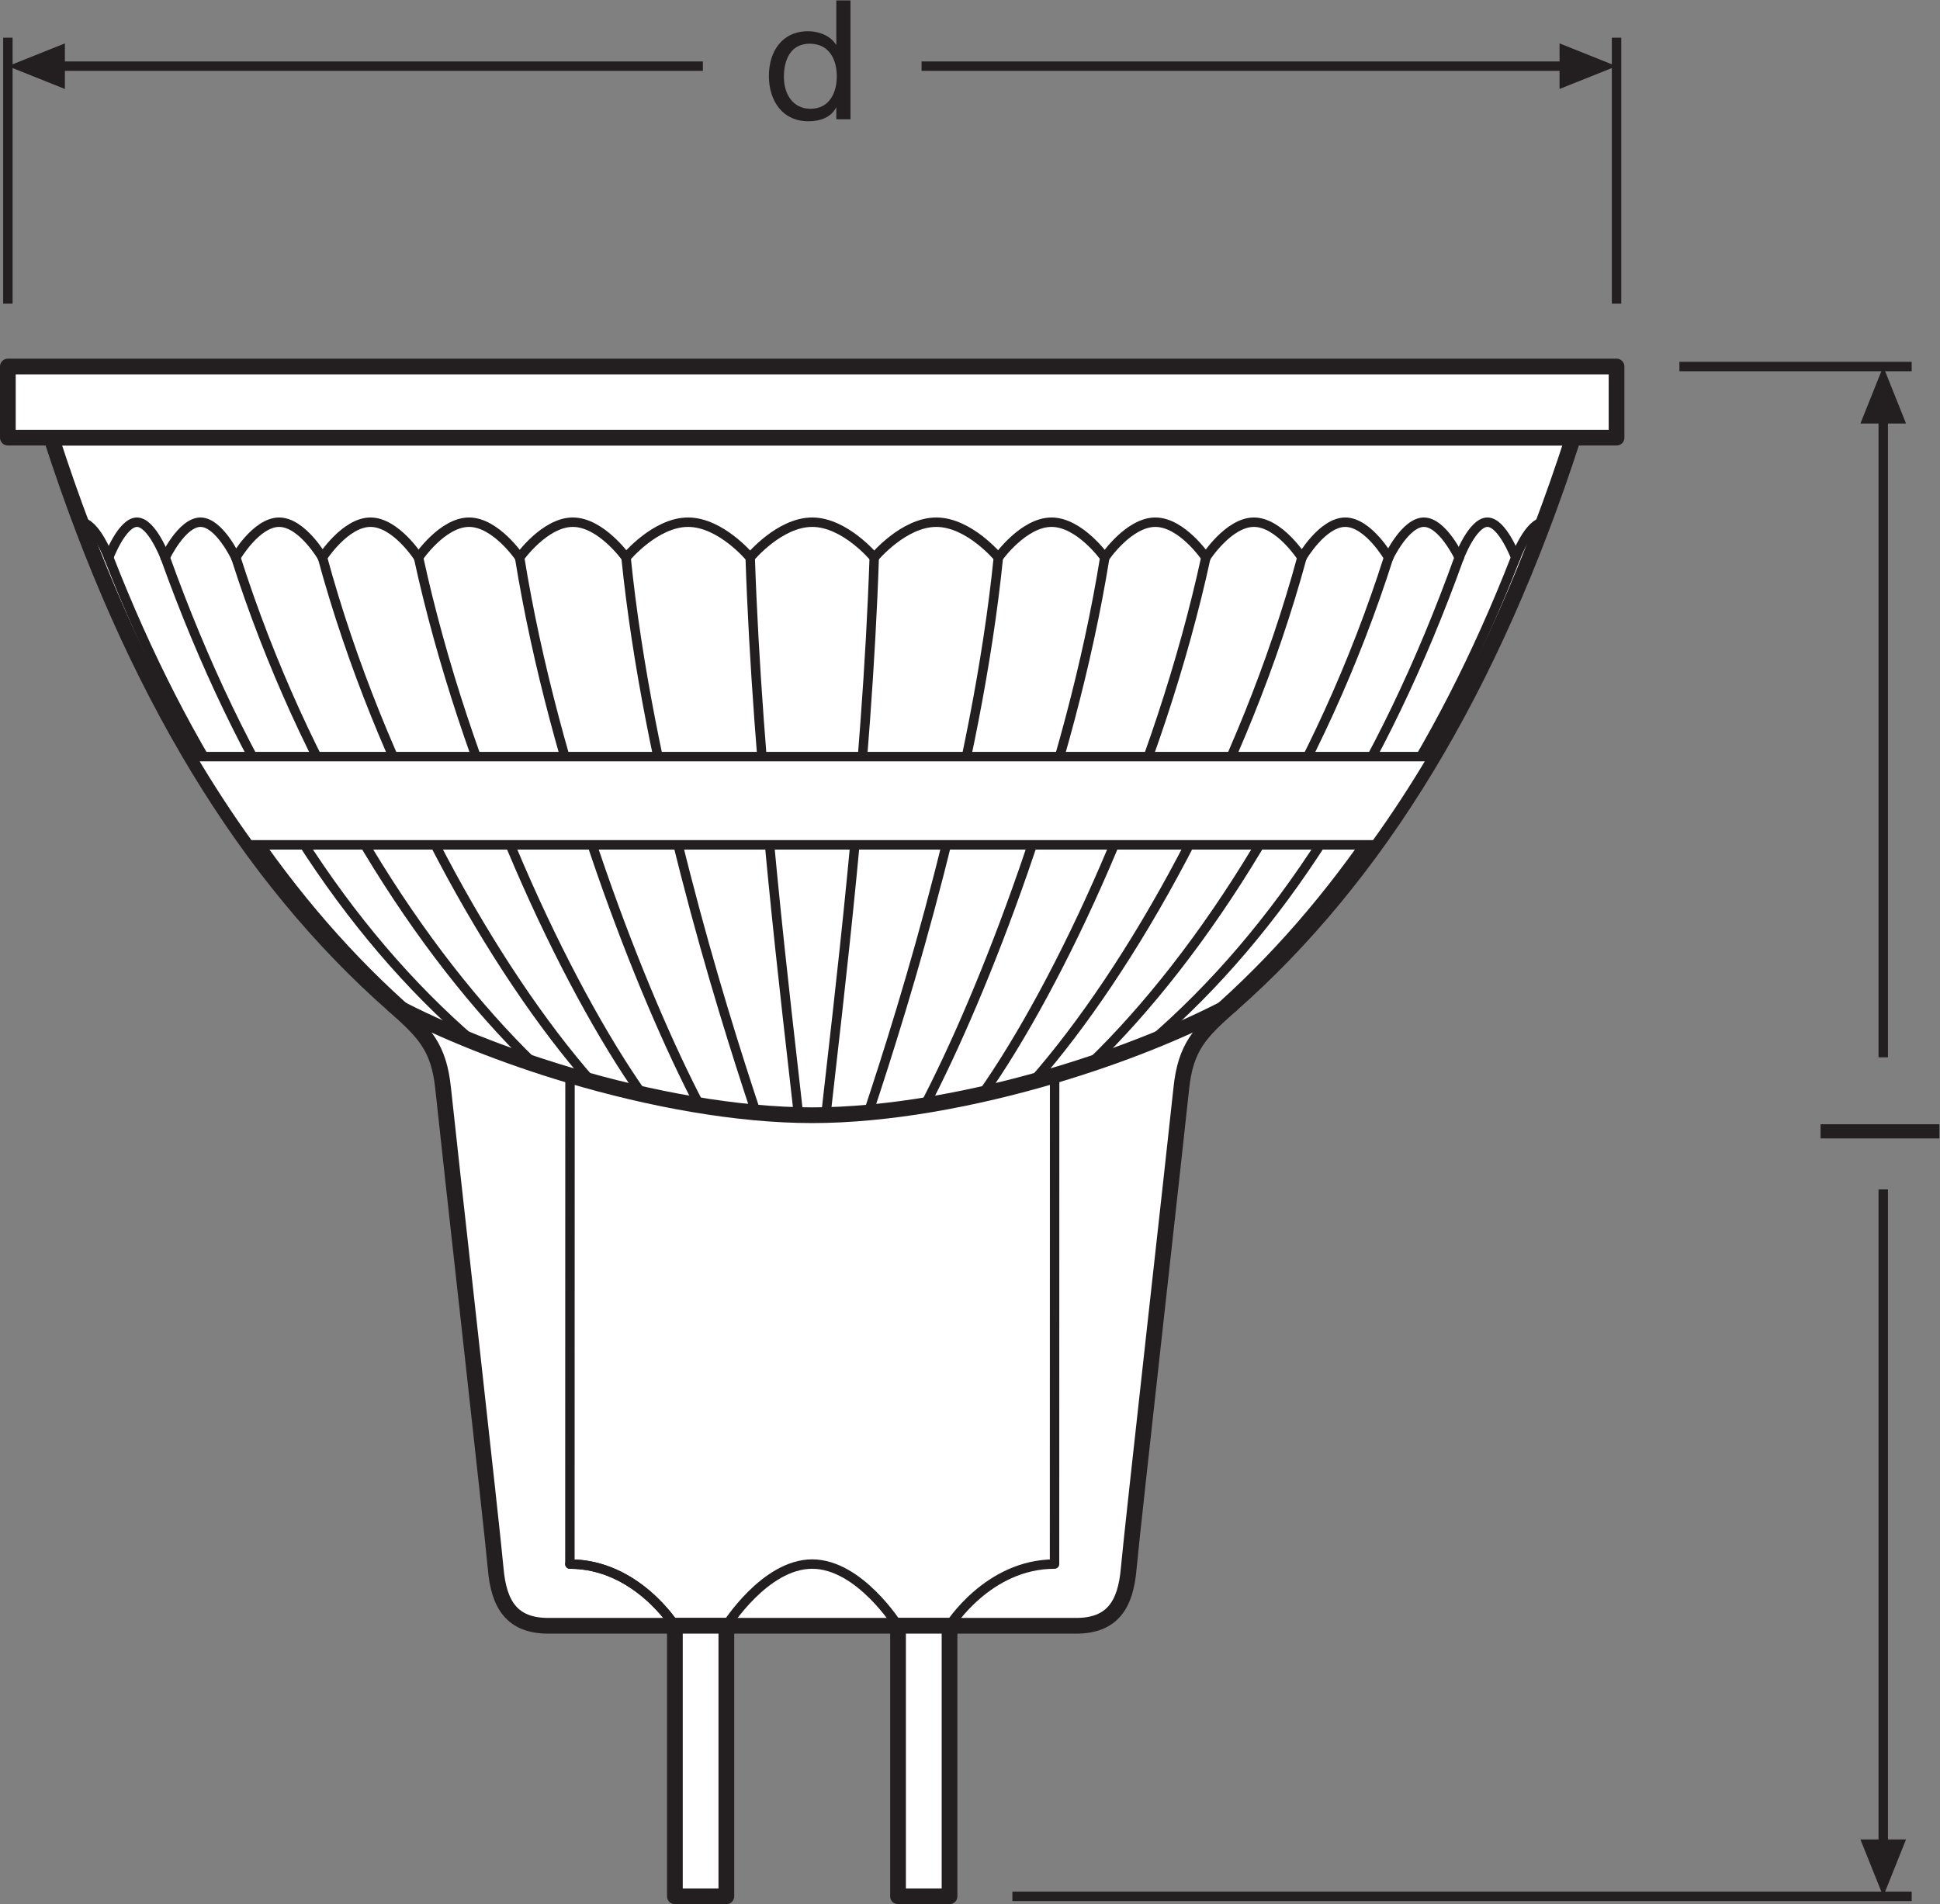 <?xml version="1.0" encoding="UTF-8" standalone="no"?>
<svg
   xmlns:dc="http://purl.org/dc/elements/1.1/"
   xmlns:cc="http://creativecommons.org/ns#"
   xmlns:rdf="http://www.w3.org/1999/02/22-rdf-syntax-ns#"
   xmlns:svg="http://www.w3.org/2000/svg"
   xmlns="http://www.w3.org/2000/svg"
   viewBox="0 0 116.613 114.48"
   height="114.48"
   width="116.613"
   xml:space="preserve"
   id="svg2"
   version="1.1"><rect x="0" y="0" width="116.613" height="114.48" fill="#808080" stroke="none"/><defs
     id="defs6" /><g
     transform="matrix(1.333,0,0,-1.333,0,114.48)"
     id="g10"><g
       transform="scale(0.1)"
       id="g12"><path
         id="path14"
         style="fill:none;stroke:#231f20;stroke-width:4.252;stroke-linecap:butt;stroke-linejoin:miter;stroke-miterlimit:3.864;stroke-dasharray:none;stroke-opacity:1"
         d="M 862.055,3.547 H 456.52 M 862.055,693.512 H 757.309" /><path
         id="path16"
         style="fill:none;stroke:#231f20;stroke-width:4.252;stroke-linecap:butt;stroke-linejoin:round;stroke-miterlimit:3.864;stroke-dasharray:none;stroke-opacity:1"
         d="M 849.223,671.957 V 381.953" /><path
         id="path18"
         style="fill:#231f20;fill-opacity:1;fill-rule:nonzero;stroke:none"
         d="m 859.496,667.809 -10.273,25.703 -10.293,-25.703 h 20.566 v 0 0" /><path
         id="path20"
         style="fill:none;stroke:#231f20;stroke-width:4.252;stroke-linecap:butt;stroke-linejoin:round;stroke-miterlimit:3.864;stroke-dasharray:none;stroke-opacity:1"
         d="M 849.223,322.371 V 25.105" /><path
         id="path22"
         style="fill:#231f20;fill-opacity:1;fill-rule:nonzero;stroke:none"
         d="M 859.496,29.211 849.223,3.547 838.93,29.211 h 20.566 v 0 0" /><path
         id="path24"
         style="fill:none;stroke:#231f20;stroke-width:4.252;stroke-linecap:butt;stroke-linejoin:miter;stroke-miterlimit:3.864;stroke-dasharray:none;stroke-opacity:1"
         d="M 728.961,841.816 V 721.855" /><path
         id="path26"
         style="fill:none;stroke:#231f20;stroke-width:4.252;stroke-linecap:butt;stroke-linejoin:miter;stroke-miterlimit:3.864;stroke-dasharray:none;stroke-opacity:1"
         d="M 3.551,721.855 V 841.816" /><path
         id="path28"
         style="fill:#231f20;fill-opacity:1;fill-rule:nonzero;stroke:none"
         d="M 29.262,839.25 3.559,828.977 29.262,818.691 Z" /><path
         id="path30"
         style="fill:none;stroke:#231f20;stroke-width:4.252;stroke-linecap:butt;stroke-linejoin:round;stroke-miterlimit:3.864;stroke-dasharray:none;stroke-opacity:1"
         d="M 25.102,828.977 H 316.953" /><path
         id="path32"
         style="fill:#231f20;fill-opacity:1;fill-rule:nonzero;stroke:none"
         d="m 703.258,839.25 25.703,-10.273 -25.703,-10.286 z" /><path
         id="path34"
         style="fill:none;stroke:#231f20;stroke-width:4.252;stroke-linecap:butt;stroke-linejoin:round;stroke-miterlimit:3.864;stroke-dasharray:none;stroke-opacity:1"
         d="M 707.418,828.977 H 415.566" /><path
         id="path36"
         style="fill:#ffffff;fill-opacity:1;fill-rule:evenodd;stroke:none"
         d="m 199.82,367.941 c 2.582,-24.921 22.293,-200.265 23.703,-216.593 1.403,-16.328 7.418,-25.774 23.747,-25.774 h 237.96 c 16.336,0 22.352,9.446 23.739,25.774 1.426,16.328 21.125,191.672 23.722,216.593 1.914,18.477 8.211,25.086 22.332,37.508 66.125,58.172 117.61,142.153 154.368,255.981 H 23.125 c 36.738,-113.828 88.219,-197.809 154.359,-255.981 14.121,-12.422 20.414,-19.031 22.336,-37.508" /><path
         id="path38"
         style="fill:none;stroke:#231f20;stroke-width:7.087;stroke-linecap:round;stroke-linejoin:round;stroke-miterlimit:3.864;stroke-dasharray:none;stroke-opacity:1"
         d="m 199.82,367.941 c 2.582,-24.921 22.293,-200.265 23.703,-216.593 1.403,-16.328 7.418,-25.774 23.747,-25.774 h 237.96 c 16.336,0 22.352,9.446 23.739,25.774 1.426,16.328 21.125,191.672 23.722,216.593 1.914,18.477 8.211,25.086 22.332,37.508 66.125,58.172 117.61,142.153 154.368,255.981 H 23.125 c 36.738,-113.828 88.219,-197.809 154.359,-255.981 14.121,-12.422 20.414,-19.031 22.336,-37.508 z" /><path
         id="path40"
         style="fill:#ffffff;fill-opacity:1;fill-rule:evenodd;stroke:none"
         d="M 728.961,661.43 H 3.543 v 32.082 H 728.961 V 661.43" /><path
         id="path42"
         style="fill:none;stroke:#231f20;stroke-width:7.087;stroke-linecap:round;stroke-linejoin:round;stroke-miterlimit:3.864;stroke-dasharray:none;stroke-opacity:1"
         d="M 728.961,661.43 H 3.543 v 32.082 H 728.961 Z" /><path
         id="path44"
         style="fill:none;stroke:#231f20;stroke-width:4.252;stroke-linecap:round;stroke-linejoin:round;stroke-miterlimit:3.864;stroke-dasharray:none;stroke-opacity:1"
         d="m 338.258,607.363 c 0,0 13.195,15.934 27.988,15.934 14.793,0 27.973,-15.934 27.973,-15.934" /><path
         id="path46"
         style="fill:none;stroke:#231f20;stroke-width:4.252;stroke-linecap:round;stroke-linejoin:round;stroke-miterlimit:3.864;stroke-dasharray:none;stroke-opacity:1"
         d="M 683.48,607.363 C 648.648,518.02 602.262,449.75 546.469,401.055" /><path
         id="path48"
         style="fill:none;stroke:#231f20;stroke-width:4.252;stroke-linecap:round;stroke-linejoin:round;stroke-miterlimit:3.864;stroke-dasharray:none;stroke-opacity:1"
         d="M 658.004,607.363 C 623.199,510.559 576.52,438.512 519.125,389.023" /><path
         id="path50"
         style="fill:none;stroke:#231f20;stroke-width:4.252;stroke-linecap:round;stroke-linejoin:round;stroke-miterlimit:3.864;stroke-dasharray:none;stroke-opacity:1"
         d="M 626.168,607.363 C 595.309,510.57 543.012,428.691 491.918,379.211" /><path
         id="path52"
         style="fill:none;stroke:#231f20;stroke-width:4.252;stroke-linecap:round;stroke-linejoin:round;stroke-miterlimit:3.864;stroke-dasharray:none;stroke-opacity:1"
         d="M 587.094,607.363 C 560.816,510.582 509.574,420.84 466.156,371.367" /><path
         id="path54"
         style="fill:none;stroke:#231f20;stroke-width:4.252;stroke-linecap:round;stroke-linejoin:round;stroke-miterlimit:3.864;stroke-dasharray:none;stroke-opacity:1"
         d="M 543.773,607.363 C 522.719,510.559 477.699,414.512 442.77,365.039" /><path
         id="path56"
         style="fill:none;stroke:#231f20;stroke-width:4.252;stroke-linecap:round;stroke-linejoin:round;stroke-miterlimit:3.864;stroke-dasharray:none;stroke-opacity:1"
         d="M 498.188,607.363 C 482.613,510.582 443.004,409.902 417.094,360.43" /><path
         id="path58"
         style="fill:none;stroke:#231f20;stroke-width:4.252;stroke-linecap:round;stroke-linejoin:round;stroke-miterlimit:3.864;stroke-dasharray:none;stroke-opacity:1"
         d="M 450.199,607.363 C 440.375,510.559 408.082,406.621 391.625,357.148" /><path
         id="path60"
         style="fill:none;stroke:#231f20;stroke-width:4.252;stroke-linecap:round;stroke-linejoin:round;stroke-miterlimit:3.864;stroke-dasharray:none;stroke-opacity:1"
         d="M 394.219,607.363 C 390.98,510.582 377.883,405.371 372.406,355.898" /><path
         id="path62"
         style="fill:none;stroke:#231f20;stroke-width:4.252;stroke-linecap:round;stroke-linejoin:round;stroke-miterlimit:3.864;stroke-dasharray:none;stroke-opacity:1"
         d="M 49.027,607.363 C 83.863,518.02 130.25,449.75 186.039,401.055" /><path
         id="path64"
         style="fill:none;stroke:#231f20;stroke-width:4.252;stroke-linecap:round;stroke-linejoin:round;stroke-miterlimit:3.864;stroke-dasharray:none;stroke-opacity:1"
         d="M 74.508,607.363 C 109.313,510.559 155.992,438.512 213.383,389.023" /><path
         id="path66"
         style="fill:none;stroke:#231f20;stroke-width:4.252;stroke-linecap:round;stroke-linejoin:round;stroke-miterlimit:3.864;stroke-dasharray:none;stroke-opacity:1"
         d="M 106.344,607.363 C 137.203,510.57 189.496,428.691 240.59,379.211" /><path
         id="path68"
         style="fill:none;stroke:#231f20;stroke-width:4.252;stroke-linecap:round;stroke-linejoin:round;stroke-miterlimit:3.864;stroke-dasharray:none;stroke-opacity:1"
         d="M 145.414,607.363 C 171.695,510.582 222.934,420.84 266.352,371.367" /><path
         id="path70"
         style="fill:none;stroke:#231f20;stroke-width:4.252;stroke-linecap:round;stroke-linejoin:round;stroke-miterlimit:3.864;stroke-dasharray:none;stroke-opacity:1"
         d="M 188.734,607.363 C 209.789,510.559 254.809,414.512 289.742,365.039" /><path
         id="path72"
         style="fill:none;stroke:#231f20;stroke-width:4.252;stroke-linecap:round;stroke-linejoin:round;stroke-miterlimit:3.864;stroke-dasharray:none;stroke-opacity:1"
         d="M 234.32,607.363 C 249.898,510.582 289.508,409.902 315.414,360.43" /><path
         id="path74"
         style="fill:none;stroke:#231f20;stroke-width:4.252;stroke-linecap:round;stroke-linejoin:round;stroke-miterlimit:3.864;stroke-dasharray:none;stroke-opacity:1"
         d="m 282.309,607.363 c 9.824,-96.804 42.121,-200.742 58.574,-250.215" /><path
         id="path76"
         style="fill:none;stroke:#231f20;stroke-width:4.252;stroke-linecap:round;stroke-linejoin:round;stroke-miterlimit:3.864;stroke-dasharray:none;stroke-opacity:1"
         d="m 338.293,607.363 c 3.234,-96.781 16.336,-201.992 21.809,-251.465" /><path
         id="path78"
         style="fill:#ffffff;fill-opacity:1;fill-rule:evenodd;stroke:none"
         d="M 646.234,517.578 C 637.953,503.586 629.293,490.32 620.238,477.781 H 112.27 c -9.051,12.539 -17.715,25.805 -25.989,39.797 H 646.234" /><path
         id="path80"
         style="fill:none;stroke:#231f20;stroke-width:4.252;stroke-linecap:round;stroke-linejoin:round;stroke-miterlimit:3.864;stroke-dasharray:none;stroke-opacity:1"
         d="M 646.234,517.578 C 637.953,503.586 629.293,490.32 620.238,477.781 H 112.27 c -9.051,12.539 -17.715,25.805 -25.989,39.797 z" /><path
         id="path82"
         style="fill:none;stroke:#231f20;stroke-width:4.252;stroke-linecap:round;stroke-linejoin:round;stroke-miterlimit:3.864;stroke-dasharray:none;stroke-opacity:1"
         d="m 394.219,607.363 c 0,0 13.219,15.934 27.992,15.934 14.777,0 27.988,-15.934 27.988,-15.934" /><path
         id="path84"
         style="fill:none;stroke:#231f20;stroke-width:4.252;stroke-linecap:round;stroke-linejoin:round;stroke-miterlimit:3.864;stroke-dasharray:none;stroke-opacity:1"
         d="m 450.199,607.363 c 0,0 11.321,15.934 23.977,15.934 12.683,0 24.012,-15.934 24.012,-15.934" /><path
         id="path86"
         style="fill:none;stroke:#231f20;stroke-width:4.252;stroke-linecap:round;stroke-linejoin:round;stroke-miterlimit:3.864;stroke-dasharray:none;stroke-opacity:1"
         d="m 498.188,607.363 c 0,0 10.761,15.934 22.804,15.934 12.02,0 22.781,-15.934 22.781,-15.934" /><path
         id="path88"
         style="fill:none;stroke:#231f20;stroke-width:4.252;stroke-linecap:round;stroke-linejoin:round;stroke-miterlimit:3.864;stroke-dasharray:none;stroke-opacity:1"
         d="m 543.773,607.363 c 0,0 10.215,15.934 21.661,15.934 11.437,0 21.652,-15.934 21.652,-15.934" /><path
         id="path90"
         style="fill:none;stroke:#231f20;stroke-width:4.252;stroke-linecap:round;stroke-linejoin:round;stroke-miterlimit:3.864;stroke-dasharray:none;stroke-opacity:1"
         d="m 587.086,607.363 c 0,0 9.227,15.934 19.539,15.934 10.324,0 19.543,-15.934 19.543,-15.934" /><path
         id="path92"
         style="fill:none;stroke:#231f20;stroke-width:4.252;stroke-linecap:round;stroke-linejoin:round;stroke-miterlimit:3.864;stroke-dasharray:none;stroke-opacity:1"
         d="m 626.168,607.363 c 0,0 7.508,15.934 15.918,15.934 8.418,0 15.918,-15.934 15.918,-15.934" /><path
         id="path94"
         style="fill:none;stroke:#231f20;stroke-width:4.252;stroke-linecap:round;stroke-linejoin:round;stroke-miterlimit:3.864;stroke-dasharray:none;stroke-opacity:1"
         d="m 658.004,607.363 c 0,0 5.996,15.934 12.734,15.934 6.727,0 12.742,-15.934 12.742,-15.934" /><path
         id="path96"
         style="fill:none;stroke:#231f20;stroke-width:4.252;stroke-linecap:round;stroke-linejoin:round;stroke-miterlimit:3.864;stroke-dasharray:none;stroke-opacity:1"
         d="m 683.48,607.363 c 0,0 5.989,15.934 12.727,15.934" /><path
         id="path98"
         style="fill:none;stroke:#231f20;stroke-width:4.252;stroke-linecap:round;stroke-linejoin:round;stroke-miterlimit:3.864;stroke-dasharray:none;stroke-opacity:1"
         d="m 338.27,607.363 c 0,0 -13.211,15.934 -27.989,15.934 -14.773,0 -27.972,-15.934 -27.972,-15.934" /><path
         id="path100"
         style="fill:none;stroke:#231f20;stroke-width:4.252;stroke-linecap:round;stroke-linejoin:round;stroke-miterlimit:3.864;stroke-dasharray:none;stroke-opacity:1"
         d="m 282.309,607.363 c 0,0 -11.332,15.934 -23.993,15.934 -12.675,0 -23.996,-15.934 -23.996,-15.934" /><path
         id="path102"
         style="fill:none;stroke:#231f20;stroke-width:4.252;stroke-linecap:round;stroke-linejoin:round;stroke-miterlimit:3.864;stroke-dasharray:none;stroke-opacity:1"
         d="m 234.32,607.363 c 0,0 -10.761,15.934 -22.8,15.934 -12.043,0 -22.805,-15.934 -22.805,-15.934" /><path
         id="path104"
         style="fill:none;stroke:#231f20;stroke-width:4.252;stroke-linecap:round;stroke-linejoin:round;stroke-miterlimit:3.864;stroke-dasharray:none;stroke-opacity:1"
         d="m 188.715,607.363 c 0,0 -10.207,15.934 -21.645,15.934 -11.449,0 -21.66,-15.934 -21.66,-15.934" /><path
         id="path106"
         style="fill:none;stroke:#231f20;stroke-width:4.252;stroke-linecap:round;stroke-linejoin:round;stroke-miterlimit:3.864;stroke-dasharray:none;stroke-opacity:1"
         d="m 145.41,607.363 c 0,0 -9.215,15.934 -19.543,15.934 -10.324,0 -19.543,-15.934 -19.543,-15.934" /><path
         id="path108"
         style="fill:none;stroke:#231f20;stroke-width:4.252;stroke-linecap:round;stroke-linejoin:round;stroke-miterlimit:3.864;stroke-dasharray:none;stroke-opacity:1"
         d="m 106.324,607.363 c 0,0 -7.504,15.934 -15.906,15.934 -8.406,0 -15.93,-15.934 -15.93,-15.934" /><path
         id="path110"
         style="fill:none;stroke:#231f20;stroke-width:4.252;stroke-linecap:round;stroke-linejoin:round;stroke-miterlimit:3.864;stroke-dasharray:none;stroke-opacity:1"
         d="m 74.488,607.363 c 0,0 -6.012,15.934 -12.73,15.934 -6.734,0 -12.742,-15.934 -12.742,-15.934" /><path
         id="path112"
         style="fill:none;stroke:#231f20;stroke-width:4.252;stroke-linecap:round;stroke-linejoin:round;stroke-miterlimit:3.864;stroke-dasharray:none;stroke-opacity:1"
         d="m 49.016,607.363 c 0,0 -5.992,15.934 -12.726,15.934" /><path
         id="path114"
         style="fill:#ffffff;fill-opacity:1;fill-rule:evenodd;stroke:none"
         d="M 327.535,3.547 H 304.336 V 125.574 h 23.199 V 3.547" /><path
         id="path116"
         style="fill:none;stroke:#231f20;stroke-width:7.087;stroke-linecap:round;stroke-linejoin:round;stroke-miterlimit:3.864;stroke-dasharray:none;stroke-opacity:1"
         d="M 327.535,3.547 H 304.336 V 125.574 h 23.199 z" /><path
         id="path118"
         style="fill:#ffffff;fill-opacity:1;fill-rule:evenodd;stroke:none"
         d="m 404.961,3.547 h 23.215 V 125.574 H 404.961 V 3.547" /><path
         id="path120"
         style="fill:none;stroke:#231f20;stroke-width:7.087;stroke-linecap:round;stroke-linejoin:round;stroke-miterlimit:3.864;stroke-dasharray:none;stroke-opacity:1"
         d="m 404.961,3.547 h 23.215 V 125.574 h -23.215 z" /><path
         id="path122"
         style="fill:none;stroke:#231f20;stroke-width:7.087;stroke-linecap:round;stroke-linejoin:round;stroke-miterlimit:3.864;stroke-dasharray:none;stroke-opacity:1"
         d="M 555.023,405.449 C 532.875,393.73 505.043,382.578 475.57,373.828 439.078,362.996 400.074,355.84 366.254,355.84 c -33.789,0 -72.754,7.14 -109.219,17.961 -29.508,8.758 -57.379,19.91 -79.551,31.648" /><path
         id="path124"
         style="fill:none;stroke:#231f20;stroke-width:4.252;stroke-linecap:round;stroke-linejoin:round;stroke-miterlimit:3.864;stroke-dasharray:none;stroke-opacity:1"
         d="m 304.336,125.574 c 0,0 -17.309,27.832 -47.348,27.832" /><path
         id="path126"
         style="fill:none;stroke:#231f20;stroke-width:4.252;stroke-linecap:round;stroke-linejoin:round;stroke-miterlimit:3.864;stroke-dasharray:none;stroke-opacity:1"
         d="m 475.504,153.406 c -30.039,0 -47.352,-27.832 -47.352,-27.832 h -23.191 c 0,0 -17.367,27.832 -38.715,27.832 -21.348,0 -38.719,-27.832 -38.719,-27.832 h -23.191 c 0,0 -17.309,27.832 -47.348,27.832 l 0.047,220.395 c 36.465,-10.821 75.43,-17.961 109.219,-17.961 33.82,0 72.824,7.156 109.316,17.988 l -0.039,-220.422 z" /><path
         id="path128"
         style="fill:#231f20;fill-opacity:1;fill-rule:nonzero;stroke:none"
         d="m 820.961,345.383 v 6.387 h 53.594 v -6.387 h -53.594" /><path
         id="path130"
         style="fill:#231f20;fill-opacity:1;fill-rule:nonzero;stroke:none"
         d="m 365.492,809.758 c 8.633,0 11.856,7.43 11.856,14.637 0,7.582 -3.446,14.71 -12.235,14.71 -8.711,0 -11.633,-7.429 -11.633,-15.011 0,-7.281 3.75,-14.336 12.012,-14.336 z m 18.02,-4.735 h -6.387 v 5.254 h -0.148 c -2.098,-4.277 -6.981,-6.156 -12.391,-6.156 -11.934,0 -17.863,9.465 -17.863,20.422 0,10.961 5.851,20.195 17.715,20.195 3.906,0 9.757,-1.5 12.539,-6.082 h 0.148 v 19.973 h 6.387 v -53.606" /></g></g></svg>
